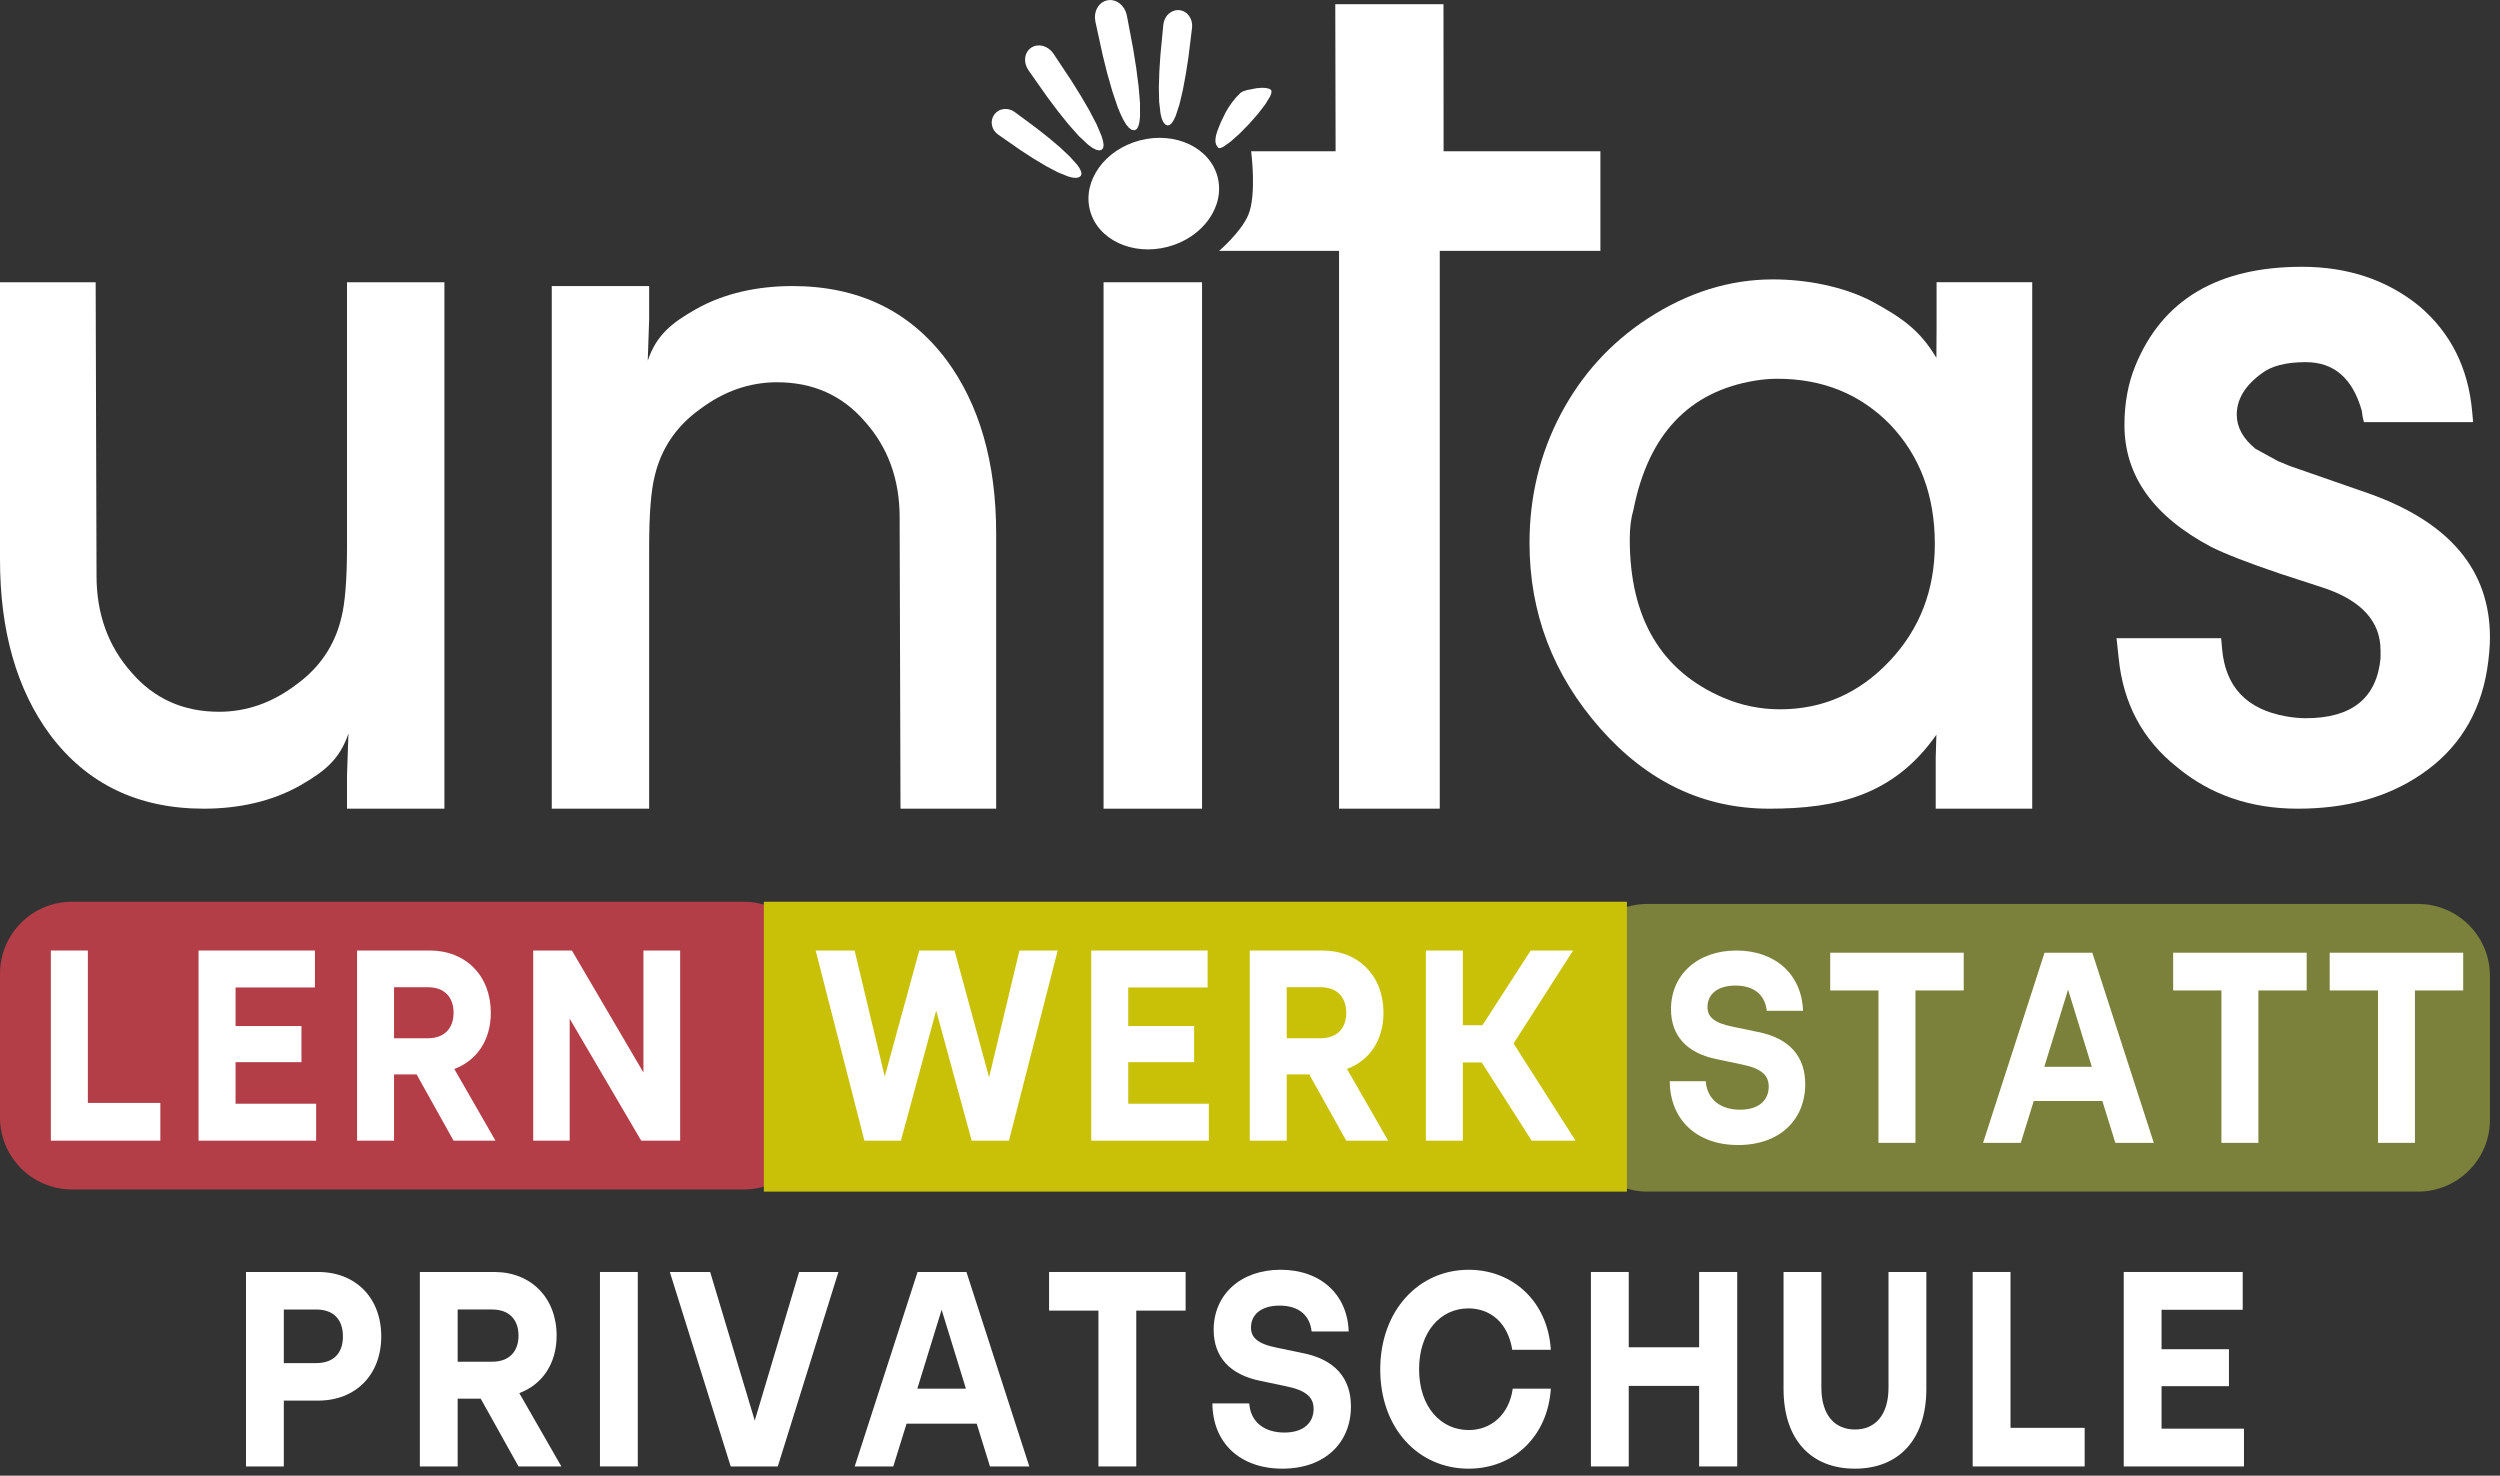 <?xml version="1.0" encoding="UTF-8" standalone="no"?><!DOCTYPE svg PUBLIC "-//W3C//DTD SVG 1.1//EN" "http://www.w3.org/Graphics/SVG/1.1/DTD/svg11.dtd"><svg width="100%" height="100%" viewBox="0 0 144 85" version="1.1" xmlns="http://www.w3.org/2000/svg" xmlns:xlink="http://www.w3.org/1999/xlink" xml:space="preserve" xmlns:serif="http://www.serif.com/" style="fill-rule:evenodd;clip-rule:evenodd;stroke-linejoin:round;stroke-miterlimit:2;"><rect x="0" y="0" width="144" height="85" fill="#333333" stroke="none"/><g><path d="M14.169,84.467l2.179,-0l-0,-3.792l1.976,-0c2.165,-0 3.636,-1.488 3.636,-3.696c0,-2.224 -1.471,-3.713 -3.636,-3.713l-4.155,0l-0,11.201Zm2.179,-5.952l-0,-3.088l1.861,-0c1.024,-0 1.544,0.592 1.544,1.552c-0,0.944 -0.52,1.536 -1.544,1.536l-1.861,-0Z" style="fill:#fff;fill-rule:nonzero;"/><path d="M24.183,84.467l2.178,-0l0,-3.904l1.328,-0l2.178,3.904l2.468,-0l-2.424,-4.224c1.327,-0.496 2.15,-1.696 2.15,-3.312c-0,-2.176 -1.472,-3.665 -3.593,-3.665l-4.285,0l-0,11.201Zm2.178,-6.032l0,-3.008l1.991,-0c0.982,-0 1.515,0.592 1.515,1.504c0,0.912 -0.533,1.504 -1.515,1.504l-1.991,-0Z" style="fill:#fff;fill-rule:nonzero;"/><rect x="34.557" y="73.266" width="2.179" height="11.2" style="fill:#fff;fill-rule:nonzero;"/><path d="M42.089,84.467l2.712,-0l3.492,-11.201l-2.265,0l-2.554,8.561l-2.569,-8.561l-2.323,0l3.507,11.201Z" style="fill:#fff;fill-rule:nonzero;"/><path d="M49.231,84.467l2.222,-0l0.765,-2.464l4.04,-0l0.764,2.464l2.266,-0l-3.622,-11.201l-2.814,0l-3.621,11.201Zm3.607,-4.48l1.4,-4.544l1.399,4.544l-2.799,-0Z" style="fill:#fff;fill-rule:nonzero;"/><path d="M63.27,84.467l2.179,-0l-0,-8.976l2.842,-0l0,-2.225l-7.864,0l0,2.225l2.843,-0l-0,8.976Z" style="fill:#fff;fill-rule:nonzero;"/><path d="M73.861,84.595c2.467,-0 3.953,-1.504 3.953,-3.584c0,-1.632 -0.923,-2.704 -2.77,-3.072l-1.458,-0.304c-1.168,-0.224 -1.529,-0.608 -1.529,-1.168c-0,-0.752 0.592,-1.264 1.645,-1.264c1.111,-0 1.746,0.56 1.847,1.488l2.135,-0c-0.072,-2.144 -1.63,-3.553 -3.924,-3.553c-2.309,0 -3.853,1.441 -3.853,3.457c0,1.568 0.938,2.592 2.698,2.944l1.443,0.304c1.212,0.24 1.616,0.656 1.616,1.312c0,0.784 -0.563,1.36 -1.688,1.36c-1.169,-0 -1.948,-0.624 -2.02,-1.68l-2.121,-0c0.014,2.272 1.587,3.76 4.026,3.76Z" style="fill:#fff;fill-rule:nonzero;"/><path d="M84.596,84.595c2.611,-0 4.559,-1.888 4.732,-4.608l-2.193,-0c-0.202,1.456 -1.212,2.384 -2.539,2.384c-1.588,-0 -2.857,-1.312 -2.857,-3.504c-0,-2.144 1.226,-3.504 2.842,-3.504c1.27,-0 2.28,0.832 2.525,2.384l2.222,-0c-0.173,-2.784 -2.193,-4.609 -4.732,-4.609c-2.886,0 -5.094,2.353 -5.094,5.745c0,3.376 2.179,5.712 5.094,5.712Z" style="fill:#fff;fill-rule:nonzero;"/><path d="M97.87,84.467l2.193,-0l0,-11.201l-2.193,0l-0,4.337l-4.055,-0l0,-4.337l-2.178,0l-0,11.201l2.178,-0l0,-4.64l4.055,-0l-0,4.64Z" style="fill:#fff;fill-rule:nonzero;"/><path d="M106.845,84.595c2.539,-0 4.112,-1.696 4.112,-4.592l-0,-6.737l-2.179,0l0,6.657c0,1.584 -0.765,2.416 -1.933,2.416c-1.169,-0 -1.934,-0.832 -1.934,-2.416l0,-6.657l-2.179,0l0,6.737c0,2.896 1.559,4.592 4.113,4.592Z" style="fill:#fff;fill-rule:nonzero;"/><path d="M113.626,84.467l6.45,-0l-0,-2.224l-4.271,-0l-0,-8.977l-2.179,0l0,11.201Z" style="fill:#fff;fill-rule:nonzero;"/><path d="M122.327,84.467l6.925,-0l0,-2.176l-4.747,-0l0,-2.448l3.882,-0l-0,-2.128l-3.882,-0l0,-2.272l4.675,-0l0,-2.177l-6.853,0l-0,11.201Z" style="fill:#fff;fill-rule:nonzero;"/><g><g><path d="M65.655,8.087c2.029,-0.531 4.035,0.411 4.478,2.103c0.443,1.691 -0.844,3.496 -2.872,4.027c-2.029,0.532 -4.035,-0.41 -4.478,-2.102c-0.443,-1.692 0.844,-3.497 2.872,-4.028Z" style="fill:#fff;"/><path d="M70.201,8.531l0.112,-0.008l0.158,-0.071l0.418,-0.299l0.51,-0.455l0.54,-0.55l0.513,-0.582l0.427,-0.554l0.281,-0.463l0.068,-0.178l0.009,-0.131l-0.033,-0.063l-0.061,-0.047l-0.192,-0.059l-0.259,-0.014l-0.295,0.021l-0.578,0.112l-0.22,0.073l-0.134,0.076l-0.263,0.266l-0.231,0.285l-0.202,0.293l-0.175,0.297l-0.278,0.57l-0.196,0.494l-0.082,0.276l-0.03,0.222l0.008,0.172l0.037,0.128l0.098,0.148l0.037,0.031l0.011,0.007l0.002,0.003Z" style="fill:#fff;"/><path d="M67.008,1.418l0.037,-0.184l0.066,-0.167l0.092,-0.15l0.116,-0.125l0.135,-0.099l0.15,-0.07l0.163,-0.038l0.171,-0.001l0.163,0.036l0.149,0.07l0.131,0.1l0.109,0.125l0.087,0.146l0.06,0.165l0.029,0.177l-0.002,0.188l-0.213,1.726l-0.147,0.949l-0.172,0.918l-0.193,0.822l-0.214,0.658l-0.115,0.247l-0.118,0.182l-0.122,0.108l-0.127,0.025l-0.133,-0.064l-0.111,-0.139l-0.087,-0.207l-0.066,-0.269l-0.079,-0.689l-0.017,-0.838l0.029,-0.926l0.063,-0.949l0.166,-1.727Z" style="fill:#fff;"/><path d="M63.094,1.242l-0.026,-0.215l0.011,-0.207l0.046,-0.194l0.078,-0.176l0.108,-0.154l0.134,-0.127l0.158,-0.095l0.179,-0.058l0.184,-0.016l0.181,0.026l0.173,0.063l0.16,0.1l0.143,0.131l0.122,0.159l0.094,0.185l0.064,0.208l0.37,1.955l0.173,1.086l0.137,1.061l0.081,0.961l0.001,0.792l-0.034,0.308l-0.062,0.239l-0.09,0.157l-0.123,0.071l-0.164,-0.023l-0.163,-0.115l-0.164,-0.197l-0.163,-0.271l-0.161,-0.335l-0.161,-0.39l-0.308,-0.909l-0.291,-1.021l-0.264,-1.059l-0.423,-1.94Z" style="fill:#fff;"/><path d="M59.238,4.044l-0.099,-0.173l-0.064,-0.18l-0.03,-0.182l0.004,-0.179l0.037,-0.171l0.071,-0.157l0.101,-0.14l0.135,-0.114l0.154,-0.081l0.166,-0.043l0.173,-0.008l0.175,0.027l0.169,0.061l0.162,0.093l0.147,0.124l0.128,0.153l1.032,1.554l0.545,0.873l0.503,0.864l0.418,0.8l0.288,0.68l0.081,0.278l0.032,0.227l-0.023,0.169l-0.083,0.105l-0.148,0.04l-0.183,-0.041l-0.213,-0.11l-0.238,-0.174l-0.541,-0.508l-0.596,-0.671l-0.621,-0.775l-0.612,-0.818l-1.07,-1.523Z" style="fill:#fff;"/><path d="M57.489,7.749l-0.132,-0.114l-0.103,-0.13l-0.074,-0.144l-0.044,-0.153l-0.015,-0.157l0.017,-0.157l0.049,-0.151l0.082,-0.144l0.109,-0.12l0.127,-0.095l0.143,-0.065l0.155,-0.037l0.159,-0.006l0.161,0.023l0.158,0.054l0.15,0.088l1.276,0.944l0.688,0.544l0.653,0.551l0.563,0.528l0.425,0.471l0.143,0.206l0.088,0.179l0.028,0.15l-0.041,0.117l-0.115,0.084l-0.164,0.03l-0.209,-0.018l-0.246,-0.064l-0.591,-0.24l-0.679,-0.358l-0.728,-0.436l-0.732,-0.474l-1.301,-0.906Z" style="fill:#fff;"/></g><path d="M70.221,14.45c-0,-0 1.265,-1.077 1.684,-2.077c0.488,-1.166 0.161,-3.659 0.161,-3.659l4.865,0l-0.019,-8.471l6.233,-0.003l0.006,8.474l9.032,0l-0,5.736l-9.253,-0l-0,32.13l-5.801,-0l-0,-32.13l-6.908,-0Z" style="fill:#fff;fill-rule:nonzero;"/><path d="M-0,32.221l-0,-15.963l5.51,-0l0.05,16.906c-0,2.202 0.671,4.059 2.013,5.569c1.299,1.51 2.981,2.265 5.044,2.265c1.585,0 3.06,-0.517 4.427,-1.551c1.376,-0.988 2.252,-2.292 2.629,-3.909c0.21,-0.854 0.315,-2.216 0.315,-4.086l-0,-15.194l5.61,-0l-0,30.322l-5.61,-0l-0,-1.928l0.082,-2.402c-0.495,1.47 -1.351,2.175 -2.765,2.983c-1.66,0.949 -3.607,1.347 -5.569,1.347c-3.773,-0 -6.725,-1.42 -8.855,-4.261c-1.92,-2.606 -2.881,-5.973 -2.881,-10.098Z" style="fill:#fff;fill-rule:nonzero;"/><path d="M57.379,30.732l0,15.848l-5.51,-0l-0.05,-16.784c0,-2.187 -0.671,-4.03 -2.013,-5.529c-1.299,-1.499 -2.981,-2.249 -5.044,-2.249c-1.585,0 -3.06,0.514 -4.427,1.54c-1.376,0.981 -2.252,2.275 -2.629,3.882c-0.21,0.847 -0.315,2.199 -0.315,4.056l0,15.084l-5.61,-0l0,-30.103l5.61,-0l0,1.914l-0.081,2.385c0.494,-1.46 1.35,-2.159 2.765,-2.962c1.659,-0.942 3.606,-1.337 5.568,-1.337c3.773,-0 6.725,1.41 8.855,4.23c1.92,2.587 2.881,5.93 2.881,10.025Z" style="fill:#fff;fill-rule:nonzero;"/><rect x="63.565" y="16.258" width="5.673" height="30.322" style="fill:#fff;"/><path d="M111.536,20.614l0.011,-1.713l-0,-2.646l5.509,-0l-0,30.325l-5.559,-0l-0,-2.916l0.101,-3.459l-0.062,2.115c-2.44,3.485 -5.708,4.26 -9.624,4.26c-3.774,-0 -7.019,-1.541 -9.736,-4.623c-2.717,-3.081 -4.076,-6.641 -4.076,-10.681c0,-2.678 0.602,-5.155 1.805,-7.43c1.204,-2.276 2.87,-4.107 5,-5.496c2.307,-1.504 4.713,-2.257 7.221,-2.257c1.853,-0 4.031,0.38 5.75,1.293c1.677,0.924 2.701,1.615 3.66,3.228Zm-17.662,10.447c-0,4.55 1.803,7.595 5.409,9.136c1.031,0.439 2.113,0.659 3.245,0.659c2.474,-0 4.587,-0.936 6.34,-2.808c1.719,-1.836 2.578,-4.076 2.578,-6.718c-0,-2.786 -0.859,-5.08 -2.578,-6.88c-1.719,-1.756 -3.883,-2.633 -6.491,-2.633c-0.411,0 -0.838,0.035 -1.283,0.107c-3.815,0.627 -6.151,3.104 -7.006,7.431c-0.143,0.474 -0.214,1.043 -0.214,1.706Z" style="fill:#fff;fill-rule:nonzero;"/><path d="M121.912,36.76l6.025,0l0.055,0.603c0.185,2.197 1.413,3.497 3.685,3.899c0.415,0.071 0.793,0.107 1.136,0.107c2.65,0 4.085,-1.151 4.307,-3.455l-0,-0.441c-0,-1.678 -1.094,-2.883 -3.283,-3.614l-2.507,-0.817c-1.847,-0.625 -3.167,-1.138 -3.962,-1.539c-3.333,-1.76 -5,-4.102 -5,-7.023c0,-1.251 0.208,-2.386 0.624,-3.404c1.551,-3.806 4.751,-5.709 9.598,-5.709c2.641,-0 4.89,0.75 6.746,2.253c1.819,1.539 2.839,3.569 3.061,6.092l0.056,0.604l-6.288,-0l-0.07,-0.271l-0.056,-0.388c-0.526,-1.866 -1.602,-2.798 -3.227,-2.798c-1.135,0 -1.985,0.219 -2.548,0.656c-0.952,0.696 -1.427,1.486 -1.427,2.37c0,0.723 0.36,1.379 1.08,1.967l1.302,0.711l0.679,0.28l4.543,1.58c4.654,1.652 6.98,4.415 6.98,8.288c0,0.545 -0.055,1.165 -0.165,1.862c-0.425,2.598 -1.695,4.61 -3.809,6.039c-1.93,1.312 -4.294,1.968 -7.092,1.968c-2.724,-0 -5.051,-0.803 -6.981,-2.411c-1.967,-1.572 -3.08,-3.658 -3.337,-6.256l-0.125,-1.153Z" style="fill:#fff;fill-rule:nonzero;"/></g><g><path d="M46.982,56.084l0,8.285c0,2.287 -1.856,4.143 -4.143,4.143l-38.696,0c-2.287,0 -4.143,-1.856 -4.143,-4.143l-0,-8.285c-0,-2.286 1.856,-4.143 4.143,-4.143l38.696,0c2.287,0 4.143,1.857 4.143,4.143Z" style="fill:#b43e47;"/><path d="M143.421,56.209l0,8.286c0,2.286 -1.856,4.142 -4.142,4.142l-44.386,0c-2.286,0 -4.142,-1.856 -4.142,-4.142l-0,-8.286c-0,-2.286 1.856,-4.142 4.142,-4.142l44.386,-0c2.286,-0 4.142,1.856 4.142,4.142Z" style="fill:#7b803b;"/><rect x="43.998" y="51.941" width="49.712" height="16.696" style="fill:#c8c107;"/><path d="M55.97,65.703l2.145,0l2.808,-10.953l-2.202,0l-1.749,7.307l-1.99,-7.307l-2.032,0l-1.989,7.261l-1.736,-7.261l-2.243,0l2.808,10.953l2.102,0l2.032,-7.495l2.046,7.495Z" style="fill:#fff;fill-rule:nonzero;"/><path d="M62.856,65.703l6.772,0l0,-2.128l-4.642,0l0,-2.394l3.796,0l-0,-2.081l-3.796,0l0,-2.222l4.572,0l-0,-2.128l-6.702,0l-0,10.953Z" style="fill:#fff;fill-rule:nonzero;"/><path d="M71.985,65.703l2.13,0l0,-3.818l1.298,0l2.131,3.818l2.413,0l-2.371,-4.131c1.298,-0.485 2.103,-1.658 2.103,-3.238c-0,-2.128 -1.44,-3.584 -3.514,-3.584l-4.19,0l-0,10.953Zm2.13,-5.899l0,-2.941l1.947,-0c0.96,-0 1.482,0.579 1.482,1.471c0,0.891 -0.522,1.47 -1.482,1.47l-1.947,0Z" style="fill:#fff;fill-rule:nonzero;"/><path d="M88.225,65.703l2.526,0l-3.57,-5.601l3.429,-5.352l-2.441,0l-2.78,4.303l-1.129,0l0,-4.303l-2.13,0l-0,10.953l2.13,0l0,-4.506l1.087,-0l2.878,4.506Z" style="fill:#fff;fill-rule:nonzero;"/><path d="M100.115,65.954c2.412,-0 3.866,-1.471 3.866,-3.505c-0,-1.596 -0.903,-2.645 -2.709,-3.005l-1.425,-0.297c-1.143,-0.219 -1.496,-0.594 -1.496,-1.142c-0,-0.735 0.578,-1.236 1.608,-1.236c1.087,-0 1.708,0.547 1.807,1.455l2.088,0c-0.071,-2.097 -1.595,-3.474 -3.838,-3.474c-2.258,0 -3.767,1.409 -3.767,3.38c-0,1.534 0.917,2.535 2.638,2.879l1.411,0.297c1.185,0.235 1.58,0.642 1.58,1.283c0,0.767 -0.55,1.33 -1.65,1.33c-1.143,0 -1.905,-0.61 -1.976,-1.642l-2.074,-0c0.014,2.221 1.552,3.677 3.937,3.677Z" style="fill:#fff;fill-rule:nonzero;"/><path d="M108.2,65.828l2.13,0l0,-8.778l2.78,0l-0,-2.174l-7.69,-0l-0,2.174l2.78,0l-0,8.778Z" style="fill:#fff;fill-rule:nonzero;"/><path d="M114.225,65.828l2.172,0l0.748,-2.409l3.951,-0l0.748,2.409l2.215,0l-3.541,-10.952l-2.752,-0l-3.541,10.952Zm3.527,-4.381l1.369,-4.443l1.368,4.443l-2.737,0Z" style="fill:#fff;fill-rule:nonzero;"/><path d="M127.953,65.828l2.131,0l0,-8.778l2.78,0l-0,-2.174l-7.69,-0l-0,2.174l2.779,0l0,8.778Z" style="fill:#fff;fill-rule:nonzero;"/><path d="M136.97,65.828l2.13,0l0,-8.778l2.78,0l-0,-2.174l-7.69,-0l0,2.174l2.78,0l-0,8.778Z" style="fill:#fff;fill-rule:nonzero;"/><path d="M2.929,65.703l6.307,0l0,-2.175l-4.176,0l-0,-8.778l-2.131,0l0,10.953Z" style="fill:#fff;fill-rule:nonzero;"/><path d="M11.437,65.703l6.773,0l0,-2.128l-4.642,0l0,-2.394l3.796,0l-0,-2.081l-3.796,0l0,-2.222l4.572,0l-0,-2.128l-6.703,0l0,10.953Z" style="fill:#fff;fill-rule:nonzero;"/><path d="M20.567,65.703l2.13,0l0,-3.818l1.298,0l2.131,3.818l2.413,0l-2.371,-4.131c1.298,-0.485 2.103,-1.658 2.103,-3.238c-0,-2.128 -1.44,-3.584 -3.514,-3.584l-4.19,0l-0,10.953Zm2.13,-5.899l0,-2.941l1.947,-0c0.96,-0 1.482,0.579 1.482,1.471c-0,0.891 -0.522,1.47 -1.482,1.47l-1.947,0Z" style="fill:#fff;fill-rule:nonzero;"/><path d="M30.712,65.703l2.102,0l-0,-7.025l4.12,7.025l2.243,0l0,-10.953l-2.116,0l0,7.026l-4.12,-7.026l-2.229,0l-0,10.953Z" style="fill:#fff;fill-rule:nonzero;"/></g></g></svg>